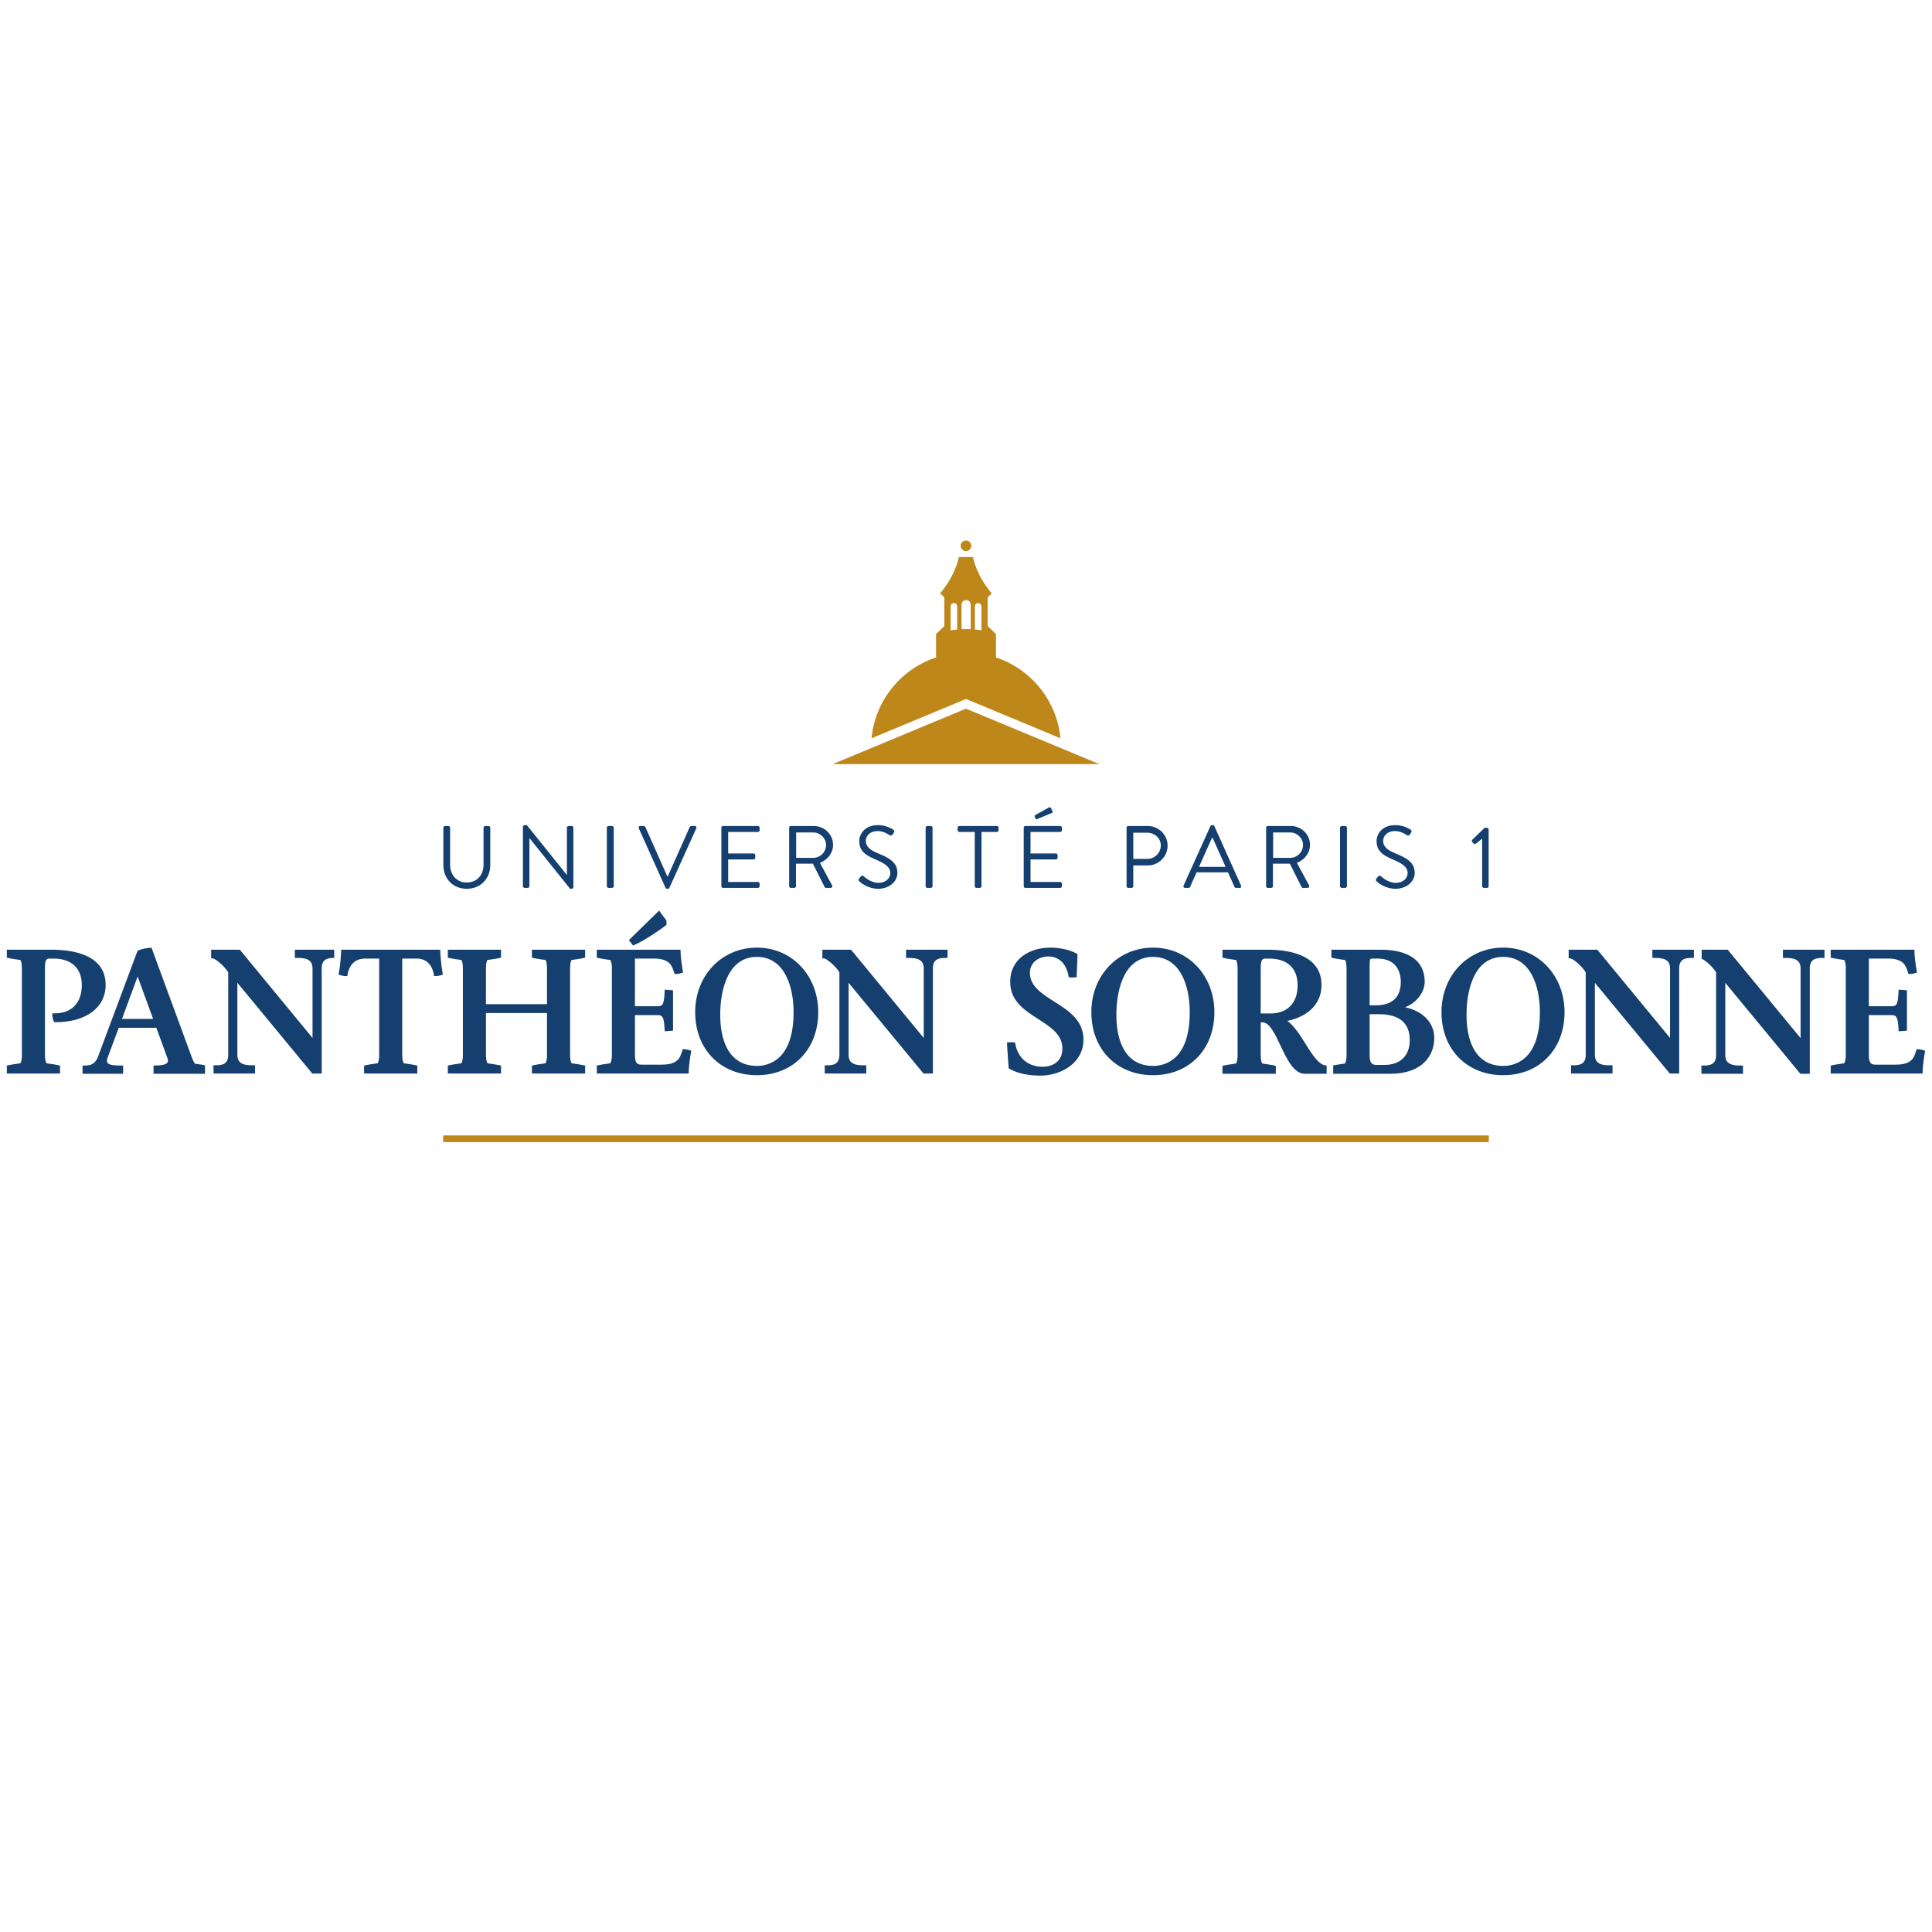 <?xml version="1.0" encoding="utf-8"?>
<svg xmlns="http://www.w3.org/2000/svg" xmlns:xlink="http://www.w3.org/1999/xlink" width="800" zoomAndPan="magnify" viewBox="0 0 600 600" height="800" preserveAspectRatio="xMidYMid meet" version="1.0">
  <path fill="#be8719" fill-opacity="1" fill-rule="nonzero" d="M 300 171.148 C 300.906 171.148 301.641 170.41 301.641 169.504 C 301.641 168.602 300.906 167.863 300 167.863 C 299.094 167.863 298.355 168.602 298.355 169.504 C 298.355 170.41 299.094 171.148 300 171.148"/>
  <path fill="#be8719" fill-opacity="1" fill-rule="nonzero" d="M 300 220.082 L 258.59 237.305 L 341.406 237.305 Z M 300 220.082"/>
  <path fill="#be8719" fill-opacity="1" fill-rule="nonzero" d="M 309.305 204.172 L 309.305 196.91 L 306.73 194.41 L 306.73 185.531 L 307.996 184.277 C 307.82 184.086 303.586 179.391 302.152 172.992 L 297.801 172.992 C 296.422 179.125 292.473 183.695 291.996 184.23 L 291.984 184.254 L 293.27 185.531 L 293.27 194.41 L 290.695 196.91 L 290.695 204.172 C 279.836 207.781 271.785 217.52 270.66 229.281 L 298.934 217.52 L 300 217.074 L 301.066 217.52 L 329.34 229.281 C 328.215 217.52 320.164 207.781 309.305 204.172 M 302.758 188.441 C 302.758 187.965 302.926 187.297 303.781 187.297 C 304.633 187.297 304.801 187.977 304.801 188.441 L 304.801 195.75 C 304.125 195.645 303.449 195.559 302.758 195.496 Z M 298.625 187.973 C 298.625 187.305 298.859 186.375 300.051 186.375 C 301.238 186.375 301.473 187.32 301.473 187.973 L 301.473 195.406 C 301 195.387 300.527 195.371 300.051 195.371 C 299.57 195.371 299.098 195.383 298.625 195.406 Z M 295.227 188.441 C 295.227 187.965 295.395 187.297 296.246 187.297 C 297.098 187.297 297.266 187.977 297.266 188.441 L 297.266 195.504 C 296.578 195.566 295.898 195.652 295.227 195.762 Z M 295.227 188.441"/>
  <path fill="#be8719" fill-opacity="1" fill-rule="nonzero" d="M 137.637 354.691 L 462.363 354.691 L 462.363 352.617 L 137.637 352.617 Z M 137.637 354.691"/>
  <path fill="#143f6e" fill-opacity="1" fill-rule="nonzero" d="M 137.691 257.047 C 137.691 256.773 137.941 256.527 138.215 256.527 L 139.258 256.527 C 139.562 256.527 139.781 256.773 139.781 257.047 L 139.781 268.496 C 139.781 271.625 141.73 274.07 144.949 274.07 C 148.191 274.07 150.168 271.684 150.168 268.551 L 150.168 257.047 C 150.168 256.773 150.387 256.527 150.691 256.527 L 151.734 256.527 C 152.008 256.527 152.258 256.773 152.258 257.047 L 152.258 268.66 C 152.258 272.836 149.289 276.02 144.949 276.02 C 140.633 276.02 137.691 272.836 137.691 268.66 Z M 137.691 257.047"/>
  <path fill="#143f6e" fill-opacity="1" fill-rule="nonzero" d="M 162.402 256.746 C 162.402 256.469 162.652 256.25 162.926 256.25 L 163.613 256.25 L 176.008 271.684 L 176.059 271.684 L 176.059 257.047 C 176.059 256.773 176.277 256.527 176.582 256.527 L 177.543 256.527 C 177.82 256.527 178.066 256.773 178.066 257.047 L 178.066 275.527 C 178.066 275.797 177.82 276.02 177.543 276.02 L 177.051 276.02 L 164.438 260.289 L 164.41 260.289 L 164.41 275.223 C 164.41 275.496 164.188 275.742 163.887 275.742 L 162.926 275.742 C 162.652 275.742 162.402 275.496 162.402 275.223 Z M 162.402 256.746"/>
  <path fill="#143f6e" fill-opacity="1" fill-rule="nonzero" d="M 188.461 257.047 C 188.461 256.773 188.707 256.527 188.984 256.527 L 190.082 256.527 C 190.355 256.527 190.602 256.773 190.602 257.047 L 190.602 275.223 C 190.602 275.5 190.355 275.742 190.082 275.742 L 188.984 275.742 C 188.707 275.742 188.461 275.5 188.461 275.223 Z M 188.461 257.047"/>
  <path fill="#143f6e" fill-opacity="1" fill-rule="nonzero" d="M 198.383 257.238 C 198.219 256.883 198.438 256.523 198.848 256.523 L 199.949 256.523 C 200.195 256.523 200.359 256.691 200.418 256.828 L 207.258 272.203 L 207.371 272.203 L 214.211 256.828 C 214.266 256.691 214.457 256.523 214.68 256.523 L 215.777 256.523 C 216.188 256.523 216.41 256.883 216.242 257.238 L 207.891 275.715 C 207.809 275.883 207.645 276.02 207.422 276.02 L 207.148 276.02 C 206.957 276.02 206.762 275.883 206.68 275.715 Z M 198.383 257.238"/>
  <path fill="#143f6e" fill-opacity="1" fill-rule="nonzero" d="M 224.027 257.047 C 224.027 256.773 224.246 256.527 224.551 256.527 L 235.375 256.527 C 235.68 256.527 235.898 256.773 235.898 257.047 L 235.898 257.844 C 235.898 258.117 235.68 258.363 235.375 258.363 L 226.141 258.363 L 226.141 265.062 L 234.031 265.062 C 234.305 265.062 234.551 265.312 234.551 265.586 L 234.551 266.383 C 234.551 266.684 234.305 266.906 234.031 266.906 L 226.141 266.906 L 226.141 273.906 L 235.375 273.906 C 235.68 273.906 235.898 274.152 235.898 274.426 L 235.898 275.223 C 235.898 275.5 235.68 275.742 235.375 275.742 L 224.551 275.742 C 224.246 275.742 224.027 275.5 224.027 275.223 Z M 224.027 257.047"/>
  <path fill="#143f6e" fill-opacity="1" fill-rule="nonzero" d="M 252.586 266.41 C 254.699 266.41 256.539 264.652 256.539 262.402 C 256.539 260.316 254.699 258.531 252.586 258.531 L 247.254 258.531 L 247.254 266.41 Z M 245.082 257.047 C 245.082 256.773 245.301 256.523 245.605 256.523 L 252.723 256.523 C 256.02 256.523 258.711 259.105 258.711 262.375 C 258.711 264.898 257.035 267.012 254.645 267.973 L 258.41 274.945 C 258.602 275.305 258.41 275.746 257.945 275.746 L 256.539 275.746 C 256.297 275.746 256.156 275.605 256.105 275.5 L 252.449 268.223 L 247.199 268.223 L 247.199 275.223 C 247.199 275.5 246.953 275.746 246.676 275.746 L 245.605 275.746 C 245.301 275.746 245.082 275.5 245.082 275.223 Z M 245.082 257.047"/>
  <path fill="#143f6e" fill-opacity="1" fill-rule="nonzero" d="M 266.797 272.863 C 266.934 272.699 267.07 272.504 267.211 272.34 C 267.484 271.984 267.785 271.766 268.172 272.09 C 268.363 272.258 270.367 274.18 272.812 274.18 C 275.043 274.18 276.496 272.777 276.496 271.156 C 276.496 269.266 274.848 268.141 271.688 266.82 C 268.668 265.504 266.852 264.27 266.852 261.137 C 266.852 259.27 268.336 256.25 272.707 256.25 C 275.398 256.25 277.402 257.648 277.402 257.648 C 277.57 257.734 277.898 258.062 277.57 258.582 C 277.461 258.75 277.348 258.941 277.238 259.105 C 276.992 259.488 276.719 259.598 276.277 259.355 C 276.086 259.242 274.355 258.09 272.68 258.09 C 269.766 258.09 268.887 259.957 268.887 261.113 C 268.887 262.949 270.285 264.02 272.594 264.98 C 276.305 266.492 278.695 267.891 278.695 271.078 C 278.695 273.934 275.977 276.02 272.758 276.02 C 269.516 276.02 267.32 274.125 266.961 273.793 C 266.742 273.602 266.469 273.383 266.797 272.863"/>
  <path fill="#143f6e" fill-opacity="1" fill-rule="nonzero" d="M 287.465 257.047 C 287.465 256.773 287.715 256.527 287.988 256.527 L 289.086 256.527 C 289.363 256.527 289.609 256.773 289.609 257.047 L 289.609 275.223 C 289.609 275.5 289.363 275.742 289.086 275.742 L 287.988 275.742 C 287.715 275.742 287.465 275.5 287.465 275.223 Z M 287.465 257.047"/>
  <path fill="#143f6e" fill-opacity="1" fill-rule="nonzero" d="M 302.719 258.363 L 297.938 258.363 C 297.637 258.363 297.414 258.117 297.414 257.84 L 297.414 257.047 C 297.414 256.77 297.637 256.527 297.938 256.527 L 309.59 256.527 C 309.895 256.527 310.113 256.77 310.113 257.047 L 310.113 257.84 C 310.113 258.117 309.895 258.363 309.59 258.363 L 304.809 258.363 L 304.809 275.223 C 304.809 275.5 304.562 275.742 304.285 275.742 L 303.242 275.742 C 302.969 275.742 302.719 275.5 302.719 275.223 Z M 302.719 258.363"/>
  <path fill="#143f6e" fill-opacity="1" fill-rule="nonzero" d="M 321.355 253.641 C 321.246 253.426 321.355 253.203 321.52 253.121 L 325.645 250.812 C 325.809 250.703 326.219 250.648 326.359 250.898 L 326.852 251.883 C 326.961 252.105 326.906 252.379 326.688 252.461 L 322.262 254.301 C 321.879 254.465 321.738 254.465 321.633 254.246 Z M 317.922 257.047 C 317.922 256.773 318.141 256.527 318.445 256.527 L 329.27 256.527 C 329.57 256.527 329.793 256.773 329.793 257.047 L 329.793 257.84 C 329.793 258.117 329.57 258.363 329.27 258.363 L 320.035 258.363 L 320.035 265.062 L 327.922 265.062 C 328.199 265.062 328.445 265.312 328.445 265.586 L 328.445 266.383 C 328.445 266.684 328.199 266.906 327.922 266.906 L 320.035 266.906 L 320.035 273.906 L 329.27 273.906 C 329.57 273.906 329.793 274.152 329.793 274.426 L 329.793 275.219 C 329.793 275.5 329.57 275.742 329.27 275.742 L 318.445 275.742 C 318.141 275.742 317.922 275.5 317.922 275.219 Z M 317.922 257.047"/>
  <path fill="#143f6e" fill-opacity="1" fill-rule="nonzero" d="M 356.316 266.738 C 358.57 266.738 360.492 264.898 360.492 262.535 C 360.492 260.312 358.57 258.613 356.316 258.613 L 351.949 258.613 L 351.949 266.738 Z M 349.863 257.047 C 349.863 256.773 350.078 256.523 350.383 256.523 L 356.457 256.523 C 359.836 256.523 362.613 259.273 362.613 262.594 C 362.613 265.996 359.836 268.773 356.48 268.773 L 351.949 268.773 L 351.949 275.223 C 351.949 275.496 351.703 275.746 351.426 275.746 L 350.383 275.746 C 350.078 275.746 349.863 275.496 349.863 275.223 Z M 349.863 257.047"/>
  <path fill="#143f6e" fill-opacity="1" fill-rule="nonzero" d="M 380.617 269.211 C 379.266 266.219 377.949 263.199 376.602 260.203 L 376.383 260.203 L 372.371 269.211 Z M 367.562 275.031 L 375.914 256.555 C 375.996 256.387 376.137 256.25 376.383 256.25 L 376.656 256.25 C 376.906 256.25 377.043 256.387 377.125 256.555 L 385.422 275.031 C 385.586 275.391 385.367 275.746 384.957 275.746 L 383.859 275.746 C 383.609 275.746 383.445 275.578 383.387 275.441 L 381.355 270.914 L 371.602 270.914 L 369.598 275.441 C 369.539 275.578 369.375 275.746 369.129 275.746 L 368.027 275.746 C 367.617 275.746 367.395 275.391 367.562 275.031"/>
  <path fill="#143f6e" fill-opacity="1" fill-rule="nonzero" d="M 400.711 266.41 C 402.824 266.41 404.664 264.652 404.664 262.402 C 404.664 260.316 402.824 258.531 400.711 258.531 L 395.379 258.531 L 395.379 266.41 Z M 393.207 257.047 C 393.207 256.773 393.426 256.523 393.73 256.523 L 400.848 256.523 C 404.145 256.523 406.836 259.105 406.836 262.375 C 406.836 264.898 405.16 267.012 402.766 267.973 L 406.535 274.945 C 406.727 275.305 406.535 275.746 406.066 275.746 L 404.664 275.746 C 404.418 275.746 404.281 275.605 404.227 275.5 L 400.57 268.223 L 395.32 268.223 L 395.32 275.223 C 395.32 275.5 395.074 275.746 394.801 275.746 L 393.73 275.746 C 393.426 275.746 393.207 275.5 393.207 275.223 Z M 393.207 257.047"/>
  <path fill="#143f6e" fill-opacity="1" fill-rule="nonzero" d="M 416.156 257.047 C 416.156 256.773 416.406 256.527 416.68 256.527 L 417.777 256.527 C 418.055 256.527 418.301 256.773 418.301 257.047 L 418.301 275.223 C 418.301 275.5 418.055 275.742 417.777 275.742 L 416.68 275.742 C 416.406 275.742 416.156 275.5 416.156 275.223 Z M 416.156 257.047"/>
  <path fill="#143f6e" fill-opacity="1" fill-rule="nonzero" d="M 427.453 272.863 C 427.59 272.699 427.73 272.504 427.867 272.34 C 428.141 271.984 428.445 271.766 428.828 272.09 C 429.023 272.258 431.027 274.18 433.473 274.18 C 435.699 274.18 437.156 272.777 437.156 271.156 C 437.156 269.266 435.504 268.141 432.344 266.82 C 429.324 265.504 427.508 264.27 427.508 261.137 C 427.508 259.27 428.996 256.25 433.363 256.25 C 436.055 256.25 438.059 257.648 438.059 257.648 C 438.227 257.734 438.555 258.062 438.227 258.582 C 438.117 258.75 438.004 258.941 437.895 259.105 C 437.648 259.488 437.375 259.598 436.934 259.355 C 436.742 259.242 435.012 258.09 433.336 258.09 C 430.422 258.09 429.543 259.957 429.543 261.113 C 429.543 262.949 430.941 264.02 433.25 264.98 C 436.965 266.492 439.352 267.891 439.352 271.078 C 439.352 273.934 436.633 276.02 433.418 276.02 C 430.172 276.02 427.977 274.125 427.617 273.793 C 427.398 273.602 427.125 273.383 427.453 272.863"/>
  <path fill="#143f6e" fill-opacity="1" fill-rule="nonzero" d="M 460.301 260.477 L 458.32 262.016 C 458.102 262.184 457.883 262.211 457.688 261.988 L 457.168 261.41 C 456.973 261.191 457.082 260.945 457.223 260.809 L 461.07 257.074 L 461.812 257.074 C 462.086 257.074 462.309 257.32 462.309 257.598 L 462.309 275.223 C 462.309 275.5 462.086 275.742 461.812 275.742 L 460.82 275.742 C 460.52 275.742 460.301 275.5 460.301 275.223 Z M 460.301 260.477"/>
  <path fill="#143f6e" fill-opacity="1" fill-rule="nonzero" d="M 15.613 330.387 C 15.207 330.328 14.812 330.273 14.457 330.215 C 14.332 330.059 13.957 329.438 13.957 327.578 L 13.957 300.688 C 13.957 297.824 14.527 297.691 15.617 297.691 L 16.602 297.691 C 22.199 297.691 25.406 300.699 25.406 305.938 C 25.406 311.426 22.277 314.703 17.035 314.703 L 16.25 314.703 L 16.25 315.137 C 16.25 315.191 16.258 316.434 16.746 317.246 L 16.871 317.453 L 17.281 317.453 C 26.715 317.453 32.812 312.906 32.812 305.875 C 32.812 296.359 22.348 294.941 16.109 294.941 L 2.121 294.941 L 2.121 297.406 L 2.457 297.488 C 3.609 297.758 5.238 298.004 6.32 298.125 C 6.441 298.277 6.801 298.863 6.801 300.688 L 6.801 327.578 C 6.801 329.484 6.41 330.09 6.316 330.215 C 5.957 330.273 5.562 330.328 5.148 330.387 C 4.195 330.527 3.215 330.668 2.457 330.848 L 2.121 330.926 L 2.121 333.395 L 18.641 333.395 L 18.641 330.926 L 18.305 330.848 C 17.547 330.668 16.562 330.527 15.613 330.387"/>
  <path fill="#143f6e" fill-opacity="1" fill-rule="nonzero" d="M 103.785 294.938 L 91.574 294.938 L 91.574 297.496 L 92.508 297.496 C 94.758 297.496 97.055 297.875 97.055 300.691 L 97.055 322.348 L 74.605 295.098 L 74.477 294.938 L 65.574 294.938 L 65.574 297.625 L 66.012 297.625 C 66.879 297.625 69.828 300.145 70.875 301.969 L 70.875 327.645 C 70.875 330.461 68.996 330.84 67.156 330.84 L 66.312 330.836 L 66.312 333.395 L 79.203 333.395 L 79.203 330.836 L 78.27 330.84 C 76.02 330.84 73.719 330.461 73.719 327.645 L 73.719 305.211 L 96.852 333.234 L 96.98 333.395 L 99.906 333.395 L 99.906 300.691 C 99.906 297.875 101.785 297.496 103.621 297.496 L 103.785 297.496 Z M 103.785 294.938"/>
  <path fill="#143f6e" fill-opacity="1" fill-rule="nonzero" d="M 136.734 295.367 L 136.727 294.941 L 105.953 294.941 L 105.941 295.363 C 105.941 295.398 105.812 299.184 105.207 302.289 L 105.137 302.66 L 105.492 302.785 C 105.539 302.801 106.711 303.203 107.527 303.133 L 107.871 303.102 L 107.918 302.758 C 108.141 301.238 109.121 297.691 113.402 297.691 L 117.758 297.691 L 117.758 327.578 C 117.758 329.484 117.367 330.09 117.27 330.215 C 116.914 330.273 116.516 330.328 116.102 330.387 C 115.156 330.527 114.172 330.668 113.41 330.848 L 113.074 330.926 L 113.074 333.395 L 129.598 333.395 L 129.598 330.926 L 129.262 330.848 C 128.5 330.668 127.52 330.527 126.57 330.387 C 126.16 330.328 125.77 330.273 125.414 330.215 C 125.289 330.059 124.918 329.438 124.918 327.578 L 124.918 297.691 L 129.398 297.691 C 133.527 297.691 134.52 301.238 134.758 302.766 L 134.812 303.102 L 135.156 303.133 C 135.156 303.133 136.074 303.199 137.188 302.785 L 137.531 302.656 L 137.469 302.301 C 137.461 302.262 136.793 298.344 136.734 295.367"/>
  <path fill="#143f6e" fill-opacity="1" fill-rule="nonzero" d="M 165.195 297.406 L 165.535 297.484 C 166.691 297.758 168.316 298.004 169.402 298.129 C 169.52 298.277 169.879 298.867 169.879 300.688 L 169.879 311.852 L 150.914 311.852 L 150.914 300.688 C 150.914 298.809 151.293 298.242 151.379 298.129 C 152.465 298.004 154.098 297.758 155.258 297.484 L 155.598 297.406 L 155.598 294.938 L 139.074 294.938 L 139.074 297.406 L 139.41 297.484 C 140.566 297.758 142.191 298.004 143.277 298.129 C 143.398 298.277 143.754 298.867 143.754 300.688 L 143.754 327.578 C 143.754 329.484 143.367 330.09 143.27 330.211 C 142.91 330.27 142.516 330.328 142.105 330.391 C 141.152 330.527 140.172 330.672 139.41 330.848 L 139.074 330.926 L 139.074 333.395 L 155.598 333.395 L 155.598 330.926 L 155.258 330.848 C 154.5 330.672 153.52 330.527 152.57 330.391 C 152.164 330.328 151.766 330.273 151.414 330.215 C 151.285 330.059 150.914 329.438 150.914 327.578 L 150.914 314.605 L 169.879 314.605 L 169.879 327.578 C 169.879 329.488 169.488 330.09 169.391 330.211 C 169.035 330.27 168.637 330.328 168.227 330.391 C 167.277 330.527 166.293 330.672 165.535 330.848 L 165.195 330.926 L 165.195 333.395 L 181.719 333.395 L 181.719 330.926 L 181.383 330.848 C 180.625 330.672 179.641 330.527 178.691 330.391 C 178.285 330.328 177.891 330.273 177.539 330.215 C 177.41 330.059 177.039 329.438 177.039 327.578 L 177.039 300.688 C 177.039 298.809 177.418 298.242 177.504 298.129 C 178.59 298.004 180.223 297.758 181.383 297.484 L 181.719 297.406 L 181.719 294.938 L 165.195 294.938 Z M 165.195 297.406"/>
  <path fill="#143f6e" fill-opacity="1" fill-rule="nonzero" d="M 212.355 325.848 L 211.992 325.828 L 211.906 326.184 C 211.781 326.727 211.293 328.301 210.598 329.027 C 209.496 330.191 207.977 330.645 205.188 330.645 L 199.395 330.645 C 198.059 330.645 197.184 330.426 197.184 327.578 L 197.184 315.25 L 204.324 315.25 C 205.844 315.25 206.215 316.066 206.414 319.828 L 206.438 320.273 L 209.012 320.078 L 209.012 307.543 L 206.438 307.348 L 206.414 307.797 C 206.219 311.797 205.902 312.5 204.324 312.5 L 197.184 312.5 L 197.184 297.691 L 203.398 297.691 C 205.625 297.691 207.449 298.395 208.277 299.582 C 208.965 300.539 209.379 302.141 209.383 302.16 L 209.465 302.457 L 209.773 302.484 C 209.773 302.484 210.695 302.547 211.805 302.137 L 212.16 302.004 L 212.086 301.641 C 212.078 301.605 211.41 298.34 211.355 295.367 L 211.344 294.941 L 185.344 294.941 L 185.344 297.406 L 185.68 297.488 C 186.832 297.758 188.445 298 189.531 298.129 C 189.648 298.277 189.941 298.789 190.023 300.172 L 190.023 328.137 C 189.941 329.551 189.621 330.078 189.52 330.215 C 189.168 330.273 188.777 330.328 188.371 330.391 C 187.422 330.527 186.441 330.668 185.68 330.848 L 185.344 330.926 L 185.344 333.395 L 213.871 333.395 L 213.879 332.969 C 213.941 330.188 214.605 326.727 214.609 326.691 L 214.68 326.344 L 214.352 326.207 C 213.684 325.926 212.492 325.855 212.355 325.848"/>
  <path fill="#143f6e" fill-opacity="1" fill-rule="nonzero" d="M 196.926 293.508 C 200.484 291.922 204.949 288.793 206.809 287.363 L 206.98 287.234 L 206.98 285.902 L 204.684 282.793 L 195.301 291.969 L 196.609 293.648 Z M 196.926 293.508"/>
  <path fill="#143f6e" fill-opacity="1" fill-rule="nonzero" d="M 235.066 294.293 C 224.141 294.293 215.898 302.922 215.898 314.359 C 215.898 325.875 223.781 333.91 235.066 333.91 C 246.277 333.91 254.109 325.875 254.109 314.359 C 254.109 302.922 245.922 294.293 235.066 294.293 M 235.066 331.031 C 232.039 331.031 229.555 330.066 227.688 328.168 C 224.945 325.375 223.559 320.605 223.676 314.367 C 223.746 310.332 224.777 297.172 235.066 297.172 C 243.465 297.172 246.457 306.055 246.457 314.359 C 246.457 329.406 238.492 331.031 235.066 331.031"/>
  <path fill="#143f6e" fill-opacity="1" fill-rule="nonzero" d="M 281.391 297.496 L 282.324 297.496 C 284.574 297.496 286.875 297.875 286.875 300.691 L 286.875 322.348 L 264.422 295.098 L 264.289 294.938 L 255.391 294.938 L 255.391 297.625 L 255.828 297.625 C 256.695 297.625 259.648 300.145 260.688 301.969 L 260.688 327.645 C 260.688 330.457 258.809 330.84 256.973 330.84 L 256.133 330.836 L 256.133 333.395 L 269.02 333.395 L 269.02 330.836 L 268.082 330.84 C 265.832 330.84 263.535 330.457 263.535 327.645 L 263.535 305.211 L 286.664 333.234 L 286.797 333.395 L 289.719 333.395 L 289.719 300.691 C 289.719 297.875 291.598 297.496 293.438 297.496 L 294.277 297.496 L 294.277 294.938 L 281.391 294.938 Z M 281.391 297.496"/>
  <path fill="#143f6e" fill-opacity="1" fill-rule="nonzero" d="M 327.379 311.043 C 323.504 308.586 319.844 306.262 319.844 302.113 C 319.844 298.785 322.727 297.043 325.566 297.043 C 328.867 297.043 331.16 299.277 331.852 303.16 L 331.906 303.453 L 332.195 303.516 C 332.746 303.633 333.969 303.523 334 303.52 L 334.367 303.477 L 334.641 296.289 L 334.406 296.16 C 331.922 294.785 328.531 294.289 326.184 294.289 C 319.988 294.289 313.73 297.594 313.73 304.969 C 313.73 310.879 318.176 313.742 322.48 316.516 C 326.316 318.984 329.938 321.316 329.938 325.637 C 329.938 329.805 326.758 331.289 323.781 331.289 C 319.273 331.289 316.094 328.59 315.277 324.066 L 315.219 323.742 L 314.891 323.711 C 314.184 323.645 313.156 323.711 313.156 323.711 L 312.727 323.738 L 312.746 324.168 C 312.746 324.195 312.875 326.883 313.242 331.566 L 313.258 331.793 L 313.457 331.91 C 316.617 333.766 320.82 334.043 323.043 334.043 C 329.555 334.043 336.48 330.121 336.48 322.848 C 336.48 316.812 331.852 313.879 327.379 311.043"/>
  <path fill="#143f6e" fill-opacity="1" fill-rule="nonzero" d="M 358.098 294.293 C 347.168 294.293 338.93 302.922 338.93 314.359 C 338.93 325.875 346.812 333.91 358.098 333.91 C 369.309 333.91 377.141 325.875 377.141 314.359 C 377.141 302.922 368.953 294.293 358.098 294.293 M 358.098 331.031 C 355.066 331.031 352.582 330.066 350.719 328.168 C 347.977 325.375 346.59 320.605 346.703 314.367 C 346.777 310.332 347.805 297.172 358.098 297.172 C 366.496 297.172 369.488 306.055 369.488 314.359 C 369.488 329.406 361.523 331.031 358.098 331.031"/>
  <path fill="#143f6e" fill-opacity="1" fill-rule="nonzero" d="M 466.836 294.293 C 455.91 294.293 447.668 302.922 447.668 314.359 C 447.668 325.875 455.551 333.91 466.836 333.91 C 478.051 333.91 485.883 325.875 485.883 314.359 C 485.883 302.922 477.691 294.293 466.836 294.293 M 466.836 331.031 C 463.809 331.031 461.324 330.066 459.457 328.168 C 456.715 325.375 455.328 320.605 455.445 314.367 C 455.516 310.332 456.547 297.172 466.836 297.172 C 475.234 297.172 478.227 306.055 478.227 314.359 C 478.227 329.406 470.262 331.031 466.836 331.031"/>
  <path fill="#143f6e" fill-opacity="1" fill-rule="nonzero" d="M 513.16 297.496 L 514.094 297.496 C 516.344 297.496 518.645 297.875 518.645 300.691 L 518.645 322.348 L 496.191 295.098 L 496.059 294.938 L 487.16 294.938 L 487.16 297.625 L 487.598 297.625 C 488.469 297.625 491.414 300.145 492.457 301.969 L 492.457 327.645 C 492.457 330.457 490.578 330.84 488.742 330.84 L 487.898 330.836 L 487.898 333.395 L 500.789 333.395 L 500.789 330.836 L 499.855 330.84 C 497.605 330.84 495.305 330.457 495.305 327.645 L 495.305 305.211 L 518.434 333.234 L 518.566 333.395 L 521.488 333.395 L 521.488 300.691 C 521.488 297.875 523.367 297.496 525.207 297.496 L 526.051 297.496 L 526.051 294.938 L 513.16 294.938 Z M 513.16 297.496"/>
  <path fill="#143f6e" fill-opacity="1" fill-rule="nonzero" d="M 597.555 326.207 C 596.887 325.926 595.691 325.855 595.559 325.848 L 595.195 325.828 L 595.109 326.184 C 595.105 326.203 594.633 328.156 593.801 329.027 C 592.699 330.191 591.18 330.641 588.391 330.641 L 582.598 330.641 C 581.262 330.641 580.383 330.43 580.383 327.578 L 580.383 315.25 L 587.523 315.25 C 589.047 315.25 589.418 316.062 589.617 319.828 L 589.641 320.273 L 592.215 320.078 L 592.215 307.543 L 589.637 307.348 L 589.617 307.797 C 589.418 311.797 589.105 312.496 587.523 312.496 L 580.383 312.496 L 580.383 297.691 L 586.602 297.691 C 588.828 297.691 590.652 298.398 591.484 299.582 C 592.164 300.539 592.582 302.141 592.586 302.16 L 592.664 302.457 L 592.977 302.484 C 592.977 302.484 593.895 302.547 595.012 302.133 L 595.363 302.008 L 595.285 301.637 C 595.281 301.605 594.617 298.34 594.555 295.367 L 594.547 294.941 L 568.543 294.941 L 568.543 297.406 L 568.883 297.488 C 570.031 297.754 571.648 298 572.734 298.125 C 572.852 298.277 573.148 298.789 573.227 300.172 L 573.227 328.137 C 573.145 329.547 572.824 330.078 572.723 330.215 C 572.371 330.273 571.977 330.328 571.574 330.387 C 570.621 330.527 569.641 330.668 568.883 330.848 L 568.543 330.926 L 568.543 333.395 L 597.07 333.395 L 597.082 332.969 C 597.141 330.188 597.805 326.727 597.812 326.691 L 597.879 326.344 Z M 597.555 326.207"/>
  <path fill="#143f6e" fill-opacity="1" fill-rule="nonzero" d="M 61.426 330.473 C 61.09 330.426 60.797 330.391 60.578 330.352 C 60.469 330.246 60.094 329.805 59.582 328.406 L 47.172 294.641 L 47.062 294.355 L 46.758 294.355 C 45.855 294.355 43.617 294.734 42.809 295.273 L 42.691 295.348 L 30.422 328.207 C 29.391 330.91 27.551 330.91 26.074 330.91 L 25.637 330.91 L 25.637 333.477 L 38.242 333.477 L 38.242 330.91 L 37.809 330.91 C 36.102 330.91 33.98 330.91 33.379 330.051 C 33.145 329.707 33.148 329.191 33.398 328.516 L 36.875 319.191 L 48.551 319.191 L 51.969 328.516 C 52.211 329.18 52.219 329.664 51.984 330 C 51.559 330.602 50.258 330.91 48.117 330.91 L 47.68 330.91 L 47.68 333.477 L 63.66 333.477 L 63.66 330.832 C 62.895 330.664 62.094 330.559 61.426 330.473 M 37.879 316.43 L 42.742 303.266 L 47.551 316.43 Z M 37.879 316.43"/>
  <path fill="#143f6e" fill-opacity="1" fill-rule="nonzero" d="M 411.828 330.91 C 411.656 330.91 410.934 330.738 410.562 330.516 C 408.785 329.508 407.152 326.902 405.422 324.145 C 403.688 321.383 401.898 318.535 399.777 317.043 C 404.938 316.039 410.41 312.645 410.41 305.895 C 410.41 296.363 399.926 294.938 393.672 294.938 L 379.652 294.938 L 379.652 297.414 L 379.988 297.488 C 381.148 297.762 382.777 298.008 383.863 298.133 C 383.984 298.281 384.344 298.871 384.344 300.699 L 384.344 327.648 C 384.344 329.559 383.953 330.164 383.855 330.285 C 383.5 330.344 383.102 330.402 382.688 330.465 C 381.734 330.602 380.75 330.742 379.988 330.922 L 379.652 331 L 379.652 333.477 L 396.211 333.477 L 396.211 331 L 395.871 330.922 C 395.113 330.742 394.129 330.602 393.172 330.465 C 392.766 330.402 392.371 330.348 392.02 330.289 C 391.891 330.133 391.52 329.508 391.52 327.648 L 391.52 317.504 L 392.129 317.504 C 394.266 317.504 395.984 321.148 397.652 324.676 C 399.691 329 401.805 333.477 405.281 333.477 L 411.996 333.477 L 411.996 330.91 Z M 394.602 314.742 L 391.52 314.742 L 391.52 300.699 C 391.52 297.832 392.086 297.695 393.18 297.695 L 394.168 297.695 C 399.777 297.695 402.992 300.711 402.992 305.961 C 402.992 311.457 399.855 314.742 394.602 314.742"/>
  <path fill="#143f6e" fill-opacity="1" fill-rule="nonzero" d="M 436.379 312.824 C 439.582 311.559 442.453 308.453 442.453 304.855 C 442.453 298.461 437.582 294.938 428.742 294.938 L 413.484 294.938 L 413.484 297.414 L 413.824 297.488 C 414.98 297.762 416.609 298.008 417.695 298.133 C 417.82 298.281 418.18 298.871 418.18 300.699 L 418.18 327.648 C 418.18 329.559 417.785 330.164 417.691 330.285 C 417.332 330.344 416.934 330.402 416.52 330.465 C 415.652 330.59 414.77 330.719 414.043 330.875 L 414.043 333.477 L 431.645 333.477 C 441.797 333.477 445.418 327.75 445.418 322.391 C 445.418 317.086 441.18 313.793 436.379 312.824 M 425.348 300.699 C 425.348 297.809 425.441 297.695 426.148 297.695 L 427.816 297.695 C 434.512 297.695 435.035 303.18 435.035 304.855 C 435.035 309.738 432.398 312.211 427.199 312.211 L 425.348 312.211 Z M 429.977 330.719 L 427.508 330.719 C 426.109 330.719 425.348 330.227 425.348 327.648 L 425.348 314.969 L 428.188 314.969 C 434.574 314.969 437.812 317.684 437.812 323.039 C 437.812 327.844 434.883 330.719 429.977 330.719"/>
  <path fill="#143f6e" fill-opacity="1" fill-rule="nonzero" d="M 553.699 294.938 L 553.699 297.504 L 554.633 297.5 C 556.887 297.5 559.191 297.879 559.191 300.699 L 559.191 322.402 L 536.691 295.098 L 536.562 294.938 L 528.469 294.938 L 528.469 297.734 C 529.621 298.219 532.027 300.371 532.953 301.984 L 532.953 327.715 C 532.953 330.531 531.066 330.91 529.227 330.91 L 528.383 330.91 L 528.383 333.473 L 541.301 333.473 L 541.301 330.91 L 540.363 330.91 C 538.109 330.91 535.805 330.531 535.805 327.715 L 535.805 305.23 L 558.984 333.316 L 559.117 333.473 L 562.043 333.473 L 562.043 300.699 C 562.043 297.879 563.93 297.5 565.77 297.5 L 566.613 297.504 L 566.613 294.938 Z M 553.699 294.938"/>
</svg>